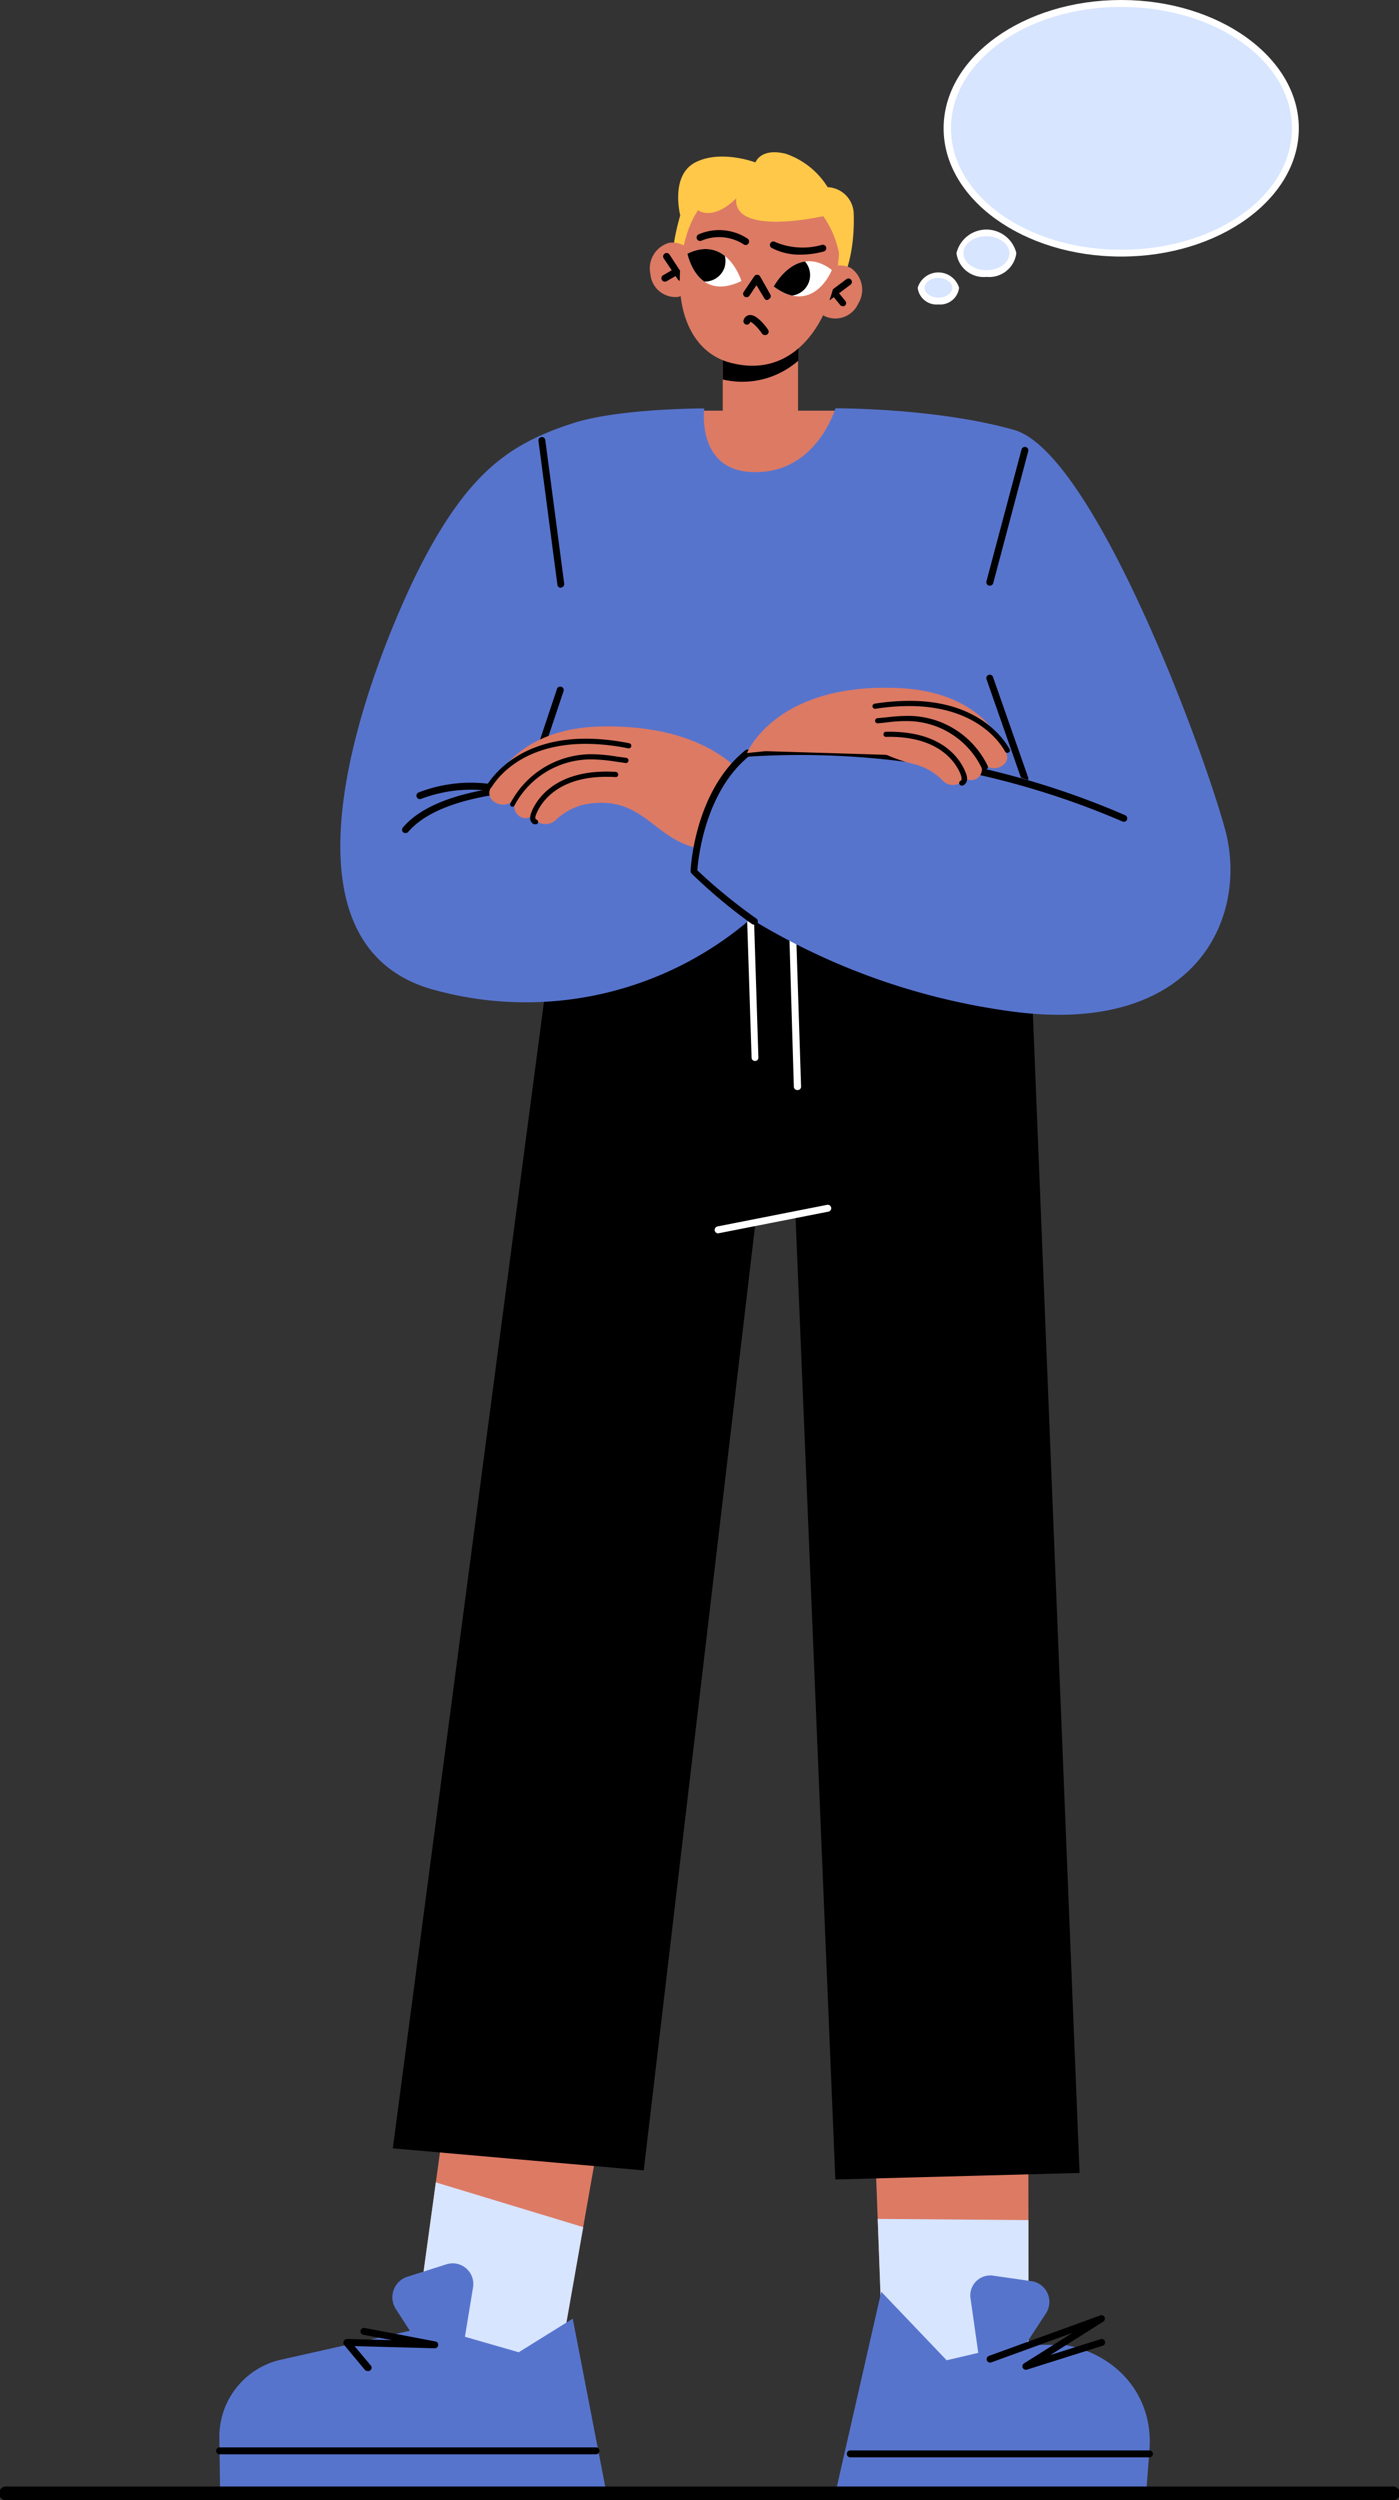<?xml version="1.0" encoding="UTF-8"?> <svg xmlns="http://www.w3.org/2000/svg" xmlns:xlink="http://www.w3.org/1999/xlink" viewBox="0 0 129.46 231.34"><rect x="0" y="0" width="129.46" height="231.34" fill="#333333" stroke="none"/> <defs> <style>.cls-1{fill:none;}.cls-2{fill:#dd7a64;}.cls-3{fill:#ffc849;}.cls-4{fill:#d7e5ff;}.cls-5{fill:#5774cd;}.cls-6{fill:#fff;}.cls-7{clip-path:url(#clip-path);}.cls-8{clip-path:url(#clip-path-2);}.cls-9{fill:#ed8c6b;}</style> <clipPath id="clip-path"> <path class="cls-1" d="M68.61,26s-1.31-4.3-5-2.53C63.63,23.51,64.5,28,68.61,26Z"></path> </clipPath> <clipPath id="clip-path-2"> <path class="cls-1" d="M71.6,26.51s2.11-4,5.37-1.54C77,25,75.26,29.24,71.6,26.51Z"></path> </clipPath> </defs> <title>Ресурс 4</title> <g id="Слой_2" data-name="Слой 2"> <g id="Слой_1-2" data-name="Слой 1"> <polygon class="cls-2" points="62.47 38 79 38 79 47.48 63.63 50.37 62.47 38"></polygon> <rect class="cls-2" x="66.88" y="30.65" width="6.97" height="10.06"></rect> <path d="M66.88,35.11a7.83,7.83,0,0,0,7-1.75V30.65h-7Z"></path> <path class="cls-3" d="M76.81,27.86S79.19,25.5,79,19.72a2.52,2.52,0,0,0-2.41-2.4,7.36,7.36,0,0,0-3.87-3.09c-2.35-.58-2.81.8-2.81.8s-3.22-1.22-5.57,0-1.39,4.9-1.39,4.9-1.29,4.13-.42,5.92C63.15,27.11,76.81,27.86,76.81,27.86Z"></path> <path class="cls-2" d="M64.51,24.56a2.32,2.32,0,0,0-2.57-2.1,2.46,2.46,0,0,0-1.75,2.91,2.32,2.32,0,0,0,2.57,2.1A2.44,2.44,0,0,0,64.51,24.56Z"></path> <path d="M63,26a.32.32,0,0,1-.27-.14l-1.31-1.95a.32.32,0,0,1,.53-.36l1.31,2a.31.31,0,0,1-.09.44A.34.34,0,0,1,63,26Z"></path> <path d="M61.52,26.06a.32.32,0,0,1-.27-.15.32.32,0,0,1,.11-.44l1-.58a.32.32,0,0,1,.33.55l-1,.58A.33.33,0,0,1,61.52,26.06Z"></path> <path class="cls-2" d="M75.6,25.92a2.32,2.32,0,0,1,3.12-1.13,2.45,2.45,0,0,1,.69,3.32,2.32,2.32,0,0,1-3.12,1.13A2.44,2.44,0,0,1,75.6,25.92Z"></path> <path d="M76.66,27.79a.34.34,0,0,1-.26-.12.33.33,0,0,1,.07-.45l1.88-1.41a.32.32,0,0,1,.38.51l-1.88,1.41A.33.33,0,0,1,76.66,27.79Z"></path> <path d="M78,28.34a.32.32,0,0,1-.25-.12l-.7-.86a.33.33,0,0,1,0-.45.32.32,0,0,1,.45.05l.7.86a.31.31,0,0,1,0,.45A.31.31,0,0,1,78,28.34Z"></path> <polygon class="cls-2" points="55.85 195.37 51.95 217.54 43.47 219.57 38.57 214.75 42.09 189.13 55.85 195.37"></polygon> <polygon class="cls-4" points="40.33 201.93 53.97 206.07 51.95 217.54 43.47 219.57 38.57 214.75 40.33 201.93"></polygon> <path class="cls-5" d="M53,214.54l3.11,16.07-35.74.1-.07-5.09a7.31,7.31,0,0,1,5.6-7.26l13.8-3.1L48,217.65Z"></path> <path class="cls-5" d="M43,216.36l.77-4.69a1.91,1.91,0,0,0-2.42-2.17l-3.74,1.19a2,2,0,0,0-1,2.93l3.2,4.95Z"></path> <path d="M55.15,227.09H20.32a.32.32,0,0,1-.32-.32.32.32,0,0,1,.32-.32H55.15a.32.32,0,0,1,.32.32A.32.32,0,0,1,55.15,227.09Z"></path> <path d="M34,219.38a.33.33,0,0,1-.25-.12l-1.93-2.32a.32.32,0,0,1,0-.34.34.34,0,0,1,.3-.18l4.15.11-2.65-.5a.31.31,0,0,1-.25-.37.32.32,0,0,1,.37-.26l6.55,1.25a.31.31,0,0,1,.26.34.32.32,0,0,1-.32.29h0l-7.42-.2,1.48,1.77a.31.31,0,0,1,0,.45A.32.32,0,0,1,34,219.38Z"></path> <polygon class="cls-2" points="95.16 195.33 95.18 218.2 87.3 222.32 81.72 218.79 80.75 192.61 95.16 195.33"></polygon> <polygon class="cls-4" points="81.22 205.31 95.17 205.42 95.18 218.2 87.3 222.32 81.72 218.79 81.22 205.31"></polygon> <path class="cls-5" d="M81.55,212.05,77.3,230.71h28.76l.31-4c.4-5.11-3.11-8.94-7.89-9.75H93.72l-6.12,1.43Z"></path> <path class="cls-5" d="M94.26,217.92l2.51-3.84a1.94,1.94,0,0,0-1.25-3l-3.7-.53a1.85,1.85,0,0,0-2,2.18l.82,5.78Z"></path> <path d="M106.37,227.37H78.68a.32.32,0,0,1-.32-.32.32.32,0,0,1,.32-.32h27.69a.32.32,0,0,1,.32.32A.32.32,0,0,1,106.37,227.37Z"></path> <path d="M94.93,219.27a.32.32,0,0,1-.17-.59l4.49-2.83-7.5,2.73a.32.32,0,1,1-.22-.6l10.29-3.74a.32.32,0,0,1,.39.16.33.33,0,0,1-.11.41l-4.91,3.1,4.64-1.47a.32.32,0,1,1,.19.61l-7,2.21Z"></path> <polygon points="50.64 90.41 36.35 198.78 59.57 200.82 69.92 113.02 73.61 112.42 77.3 201.66 99.9 201.06 95.38 88.86 69.44 80.41 50.64 90.41"></polygon> <path class="cls-6" d="M73.78,100.86a.32.32,0,0,1-.32-.3L73,85.12a.32.32,0,0,1,.31-.33.32.32,0,0,1,.32.31l.5,15.44a.31.31,0,0,1-.31.32Z"></path> <path class="cls-6" d="M69.86,98.17a.31.31,0,0,1-.31-.31l-.5-15.43a.32.32,0,0,1,.31-.33.33.33,0,0,1,.33.31l.49,15.43a.31.31,0,0,1-.31.33Z"></path> <path class="cls-5" d="M77.31,37.78s9.3-.05,16.53,2,17.29,28.82,19.52,36.94-2.67,19.35-20.15,16.81a61.93,61.93,0,0,1-23.73-8.51,31.92,31.92,0,0,1-29.13,6.62c-17-4.4-4.89-32.45-1.58-39,4.59-9.05,8.5-11.62,14.28-13.49,4.25-1.37,12.12-1.36,12.12-1.36s-.76,5.78,4.52,5.89C75.53,43.86,77.31,37.78,77.31,37.78Z"></path> <path d="M91.59,54.19h-.08a.33.33,0,0,1-.23-.39l3.25-12.21a.32.32,0,1,1,.62.16L91.9,54A.32.32,0,0,1,91.59,54.19Z"></path> <path d="M51.89,54.39a.32.32,0,0,1-.31-.28L49.83,40.8a.31.31,0,0,1,.27-.36.32.32,0,0,1,.36.28L52.21,54a.32.32,0,0,1-.27.36Z"></path> <path d="M37.51,77.08A.29.29,0,0,1,37.3,77a.32.32,0,0,1,0-.45c2.35-2.75,7.86-4.15,16.39-4.15,7.18.06,11.3,3.15,11.47,3.28a.32.32,0,1,1-.39.51A19.72,19.72,0,0,0,53.66,73C45.33,73,40,74.36,37.75,77A.32.32,0,0,1,37.51,77.08Z"></path> <path d="M38.85,73.94a.32.32,0,0,1-.13-.61,13.38,13.38,0,0,1,7.79-.58.32.32,0,0,1,.25.37.31.31,0,0,1-.38.25,13.06,13.06,0,0,0-7.39.54A.35.35,0,0,1,38.85,73.94Z"></path> <path d="M48.64,73.74l-.1,0a.31.31,0,0,1-.2-.4l3.2-9.59a.32.32,0,0,1,.61.2l-3.21,9.59A.32.32,0,0,1,48.64,73.74Z"></path> <path d="M94.84,72.35a.32.32,0,0,1-.3-.21l-3.25-9.29a.31.31,0,0,1,.19-.4.31.31,0,0,1,.41.19l3.25,9.29a.32.32,0,0,1-.19.41Z"></path> <path class="cls-6" d="M66.45,114.12a.32.32,0,0,1-.31-.26.33.33,0,0,1,.25-.38l10.15-2a.32.32,0,0,1,.12.63l-10.15,2Z"></path> <path class="cls-2" d="M63.07,23.79c1-6.43,4.8-7.49,8.63-6.55S79,19,77.15,26.49C76,31,72.8,34.89,67.69,33.59,63.85,32.65,62.37,28.39,63.07,23.79Z"></path> <path d="M71,27.76a.31.31,0,0,1-.28-.17L70,26.39l-.67,1a.32.32,0,0,1-.53-.35l1-1.48a.33.33,0,0,1,.27-.14.32.32,0,0,1,.27.16l.94,1.66a.3.3,0,0,1-.12.43A.3.3,0,0,1,71,27.76Z"></path> <path class="cls-6" d="M71.6,26.51s2.11-4,5.37-1.54C77,25,75.26,29.24,71.6,26.51Z"></path> <path class="cls-6" d="M68.61,26s-1.31-4.3-5-2.53C63.63,23.51,64.5,28,68.61,26Z"></path> <path d="M74.07,23.56a5.48,5.48,0,0,1-2.62-.6.32.32,0,1,1,.3-.56,6.51,6.51,0,0,0,4.3.26.32.32,0,0,1,.4.22.32.32,0,0,1-.22.39A8.32,8.32,0,0,1,74.07,23.56Z"></path> <path d="M69,22.67a.32.32,0,0,1-.18-.06,4.21,4.21,0,0,0-3.91-.34.32.32,0,0,1-.27-.58,4.76,4.76,0,0,1,4.55.4.32.32,0,0,1,.07.44A.31.31,0,0,1,69,22.67Z"></path> <path d="M70.78,31a.3.3,0,0,1-.26-.13c-.39-.57-.93-1.09-1.11-1.09h0a.39.39,0,0,1,0,.06.32.32,0,1,1-.59-.25.65.65,0,0,1,.54-.44c.65-.07,1.48,1,1.71,1.35a.32.32,0,0,1-.08.45A.37.37,0,0,1,70.78,31Z"></path> <path class="cls-3" d="M71.73,17c-2.75-.68-5.5-.3-7.32,2.34,1.68,1.23,3.72-1,3.72-1C67.8,21.92,76.18,20,76.18,20a8.86,8.86,0,0,1,1.59,4.4C78.4,18.68,75.23,17.89,71.73,17Z"></path> <g class="cls-7"> <path d="M67.08,24.64A1.93,1.93,0,0,1,64.76,26a1.91,1.91,0,1,1,2.32-1.4Z"></path> </g> <g class="cls-8"> <path d="M74.91,25.91a1.91,1.91,0,1,1-1.4-2.31A1.91,1.91,0,0,1,74.91,25.91Z"></path> </g> <path class="cls-2" d="M70.33,74s-2.53-7-14.65-6.78c-6,.11-8.59,3-9.43,4.35a.9.9,0,0,0,.11,1.1h0a1.46,1.46,0,0,0,1.81.24,13,13,0,0,1,3.33-1.4c2.91-.78,7.68.89,7.68.89l7.69,3.53Z"></path> <path class="cls-9" d="M66.19,78.25s-6.11-2.9-9.46-4-3.28-2.1-2.88-3.14c.65-1.66,3.88-.69,5.89,0s2.53-.16,2.53-.16l6.79,5.28Z"></path> <path class="cls-2" d="M69,73.72s-6.55-4.88-14.16-5.15c-6-.21-8.57,3-9.43,4.34A.92.92,0,0,0,45.52,74h0a1.42,1.42,0,0,0,1.78.24,12.88,12.88,0,0,1,3.35-1.4c2.91-.79,7.68.88,7.68.88L66,77.28Z"></path> <path class="cls-2" d="M68.52,72S61.8,69.21,55,70c-4.77.58-6.61,2.85-7.29,4.15a1.07,1.07,0,0,0,.39,1.39h0a1,1,0,0,0,1.2-.09,10.83,10.83,0,0,1,2.85-1.64c2.41-1,7-.37,7-.37l7.46,1.64Z"></path> <path class="cls-2" d="M70.37,72.63s-6.72-2.81-13.5-2c-5.1.62-6.86,3.19-7.41,4.42a.79.79,0,0,0,.3,1h0a1.4,1.4,0,0,0,1.59-.1A5.84,5.84,0,0,1,54,74.45c5.1-1,6.22,2.64,9.83,3.83,5.76,1.91,4.57-2.56,4.57-2.56Z"></path> <path d="M49.51,76.26a.28.28,0,0,1-.13,0c-.56-.35-.24-1-.14-1.27.53-1.18,2.35-3.89,7.74-3.57a.24.24,0,0,1,.22.26.21.21,0,0,1-.25.22c-5.09-.3-6.78,2.2-7.27,3.29-.25.54-.12.62,0,.66a.23.23,0,0,1,.08.33A.23.23,0,0,1,49.51,76.26Z"></path> <path d="M47.45,74.64l-.11,0a.24.24,0,0,1-.1-.33A8.48,8.48,0,0,1,55,69.79a16.49,16.49,0,0,1,2.06.21l.89.12a.25.25,0,0,1,.21.27.24.24,0,0,1-.27.21l-.9-.13a16.19,16.19,0,0,0-2-.2,8,8,0,0,0-7.37,4.24A.22.22,0,0,1,47.45,74.64Z"></path> <path d="M45.28,72.94a.27.27,0,0,1-.12,0,.24.24,0,0,1-.08-.33c.65-1,3.27-4.48,9.76-4.25a21.59,21.59,0,0,1,3.39.41.24.24,0,0,1-.1.47,20.45,20.45,0,0,0-3.31-.4c-6.23-.23-8.72,3-9.33,4A.26.26,0,0,1,45.28,72.94Z"></path> <path class="cls-5" d="M69.76,85.23a48.38,48.38,0,0,1-5.57-4.61s0-8.35,6-11.72c0,0,14-2.44,33.76,6.82Z"></path> <path d="M69.76,85.55a.33.33,0,0,1-.19-.06A48.81,48.81,0,0,1,64,80.83a.32.32,0,0,1-.09-.23c0-.3.37-7.38,5.05-11.17a.33.33,0,0,1,.16-.07,75.57,75.57,0,0,1,35,6.07.33.33,0,0,1,.17.42.32.32,0,0,1-.42.16,75.34,75.34,0,0,0-34.61-6c-4.06,3.35-4.66,9.54-4.73,10.52A50.25,50.25,0,0,0,70,85a.33.33,0,0,1,.07.45A.33.33,0,0,1,69.76,85.55Z"></path> <path class="cls-2" d="M69.12,69.68s2.7-6.64,14.33-6c5.73.34,8.12,3.18,8.89,4.54a.88.88,0,0,1-.15,1h0a1.39,1.39,0,0,1-1.75.16A12.5,12.5,0,0,0,87.29,68c-2.76-.86-7.41.56-7.41.56Z"></path> <path class="cls-2" d="M70.41,69.49s6.48-4.44,13.8-4.4c5.73,0,8.11,3.16,8.88,4.53a.88.88,0,0,1-.15,1.07h0a1.36,1.36,0,0,1-1.72.16,12.49,12.49,0,0,0-3.17-1.48,8.06,8.06,0,0,0-5.44.49Z"></path> <path class="cls-2" d="M70.93,67.87a29.17,29.17,0,0,1,13-1.39c4.55.74,6.24,3,6.84,4.27a1,1,0,0,1-.43,1.31h0a1,1,0,0,1-1.15-.13,10.5,10.5,0,0,0-2.67-1.68c-2.28-1-6.65-.62-6.65-.62Z"></path> <path class="cls-2" d="M82.17,67c4.88.79,6.46,3.33,7,4.53a.74.74,0,0,1-.33.93h0a1.33,1.33,0,0,1-1.52-.15,5.62,5.62,0,0,0-2.52-1.55C79.9,69.63,75.7,66,82.17,67Z"></path> <path d="M89,72.69a.25.25,0,0,1-.21-.12.25.25,0,0,1,.09-.33c.07,0,.19-.1,0-.62-.43-1.07-2-3.54-6.84-3.44h0a.24.24,0,1,1,0-.47c5.21-.1,6.83,2.57,7.3,3.73.1.24.37.9-.19,1.22A.27.27,0,0,1,89,72.69Z"></path> <path d="M91.07,71.21a.24.24,0,0,1-.22-.14A7.68,7.68,0,0,0,84,66.72a13.06,13.06,0,0,0-1.92.12l-.86.09a.24.24,0,0,1,0-.48l.86-.08a15.75,15.75,0,0,1,2-.13,8.18,8.18,0,0,1,7.32,4.63.25.25,0,0,1-.12.32Z"></path> <path d="M93.22,69.66a.22.22,0,0,1-.21-.12c-.56-1-2.82-4.18-8.8-4.21a20.83,20.83,0,0,0-3.19.25.24.24,0,0,1-.28-.2.24.24,0,0,1,.2-.27,20.56,20.56,0,0,1,3.27-.26c6.24,0,8.63,3.42,9.21,4.46a.22.22,0,0,1-.09.32A.2.2,0,0,1,93.22,69.66Z"></path> <path class="cls-4" d="M88.44,26.63a1.66,1.66,0,0,1-3.2,0,1.66,1.66,0,0,1,3.2,0Z"></path> <path class="cls-6" d="M86.84,28.17a1.76,1.76,0,0,1-1.92-1.54,2,2,0,0,1,3.83,0A1.76,1.76,0,0,1,86.84,28.17Zm0-2.45c-.7,0-1.28.42-1.28.91s.58.91,1.28.91,1.28-.42,1.28-.91S87.53,25.72,86.84,25.72Z"></path> <path class="cls-4" d="M93.73,23.42a2.54,2.54,0,0,1-4.9,0,2.54,2.54,0,0,1,4.9,0Z"></path> <path class="cls-6" d="M91.28,25.62a2.53,2.53,0,0,1-2.77-2.2,2.85,2.85,0,0,1,5.54,0A2.53,2.53,0,0,1,91.28,25.62Zm0-3.76c-1.18,0-2.13.7-2.13,1.56S90.1,25,91.28,25s2.13-.7,2.13-1.56S92.45,21.86,91.28,21.86Z"></path> <ellipse class="cls-4" cx="103.75" cy="11.87" rx="16.12" ry="11.55"></ellipse> <path class="cls-6" d="M103.75,23.74c-9.06,0-16.43-5.32-16.43-11.87S94.69,0,103.75,0s16.44,5.33,16.44,11.87S112.81,23.74,103.75,23.74Zm0-23.1C95,.64,88,5.68,88,11.87S95,23.11,103.75,23.11s15.8-5,15.8-11.24S112.46.64,103.75.64Z"></path> <path d="M128.82,231.34H.64a.64.64,0,1,1,0-1.27H128.82a.64.64,0,1,1,0,1.27Z"></path> </g> </g> </svg> 
